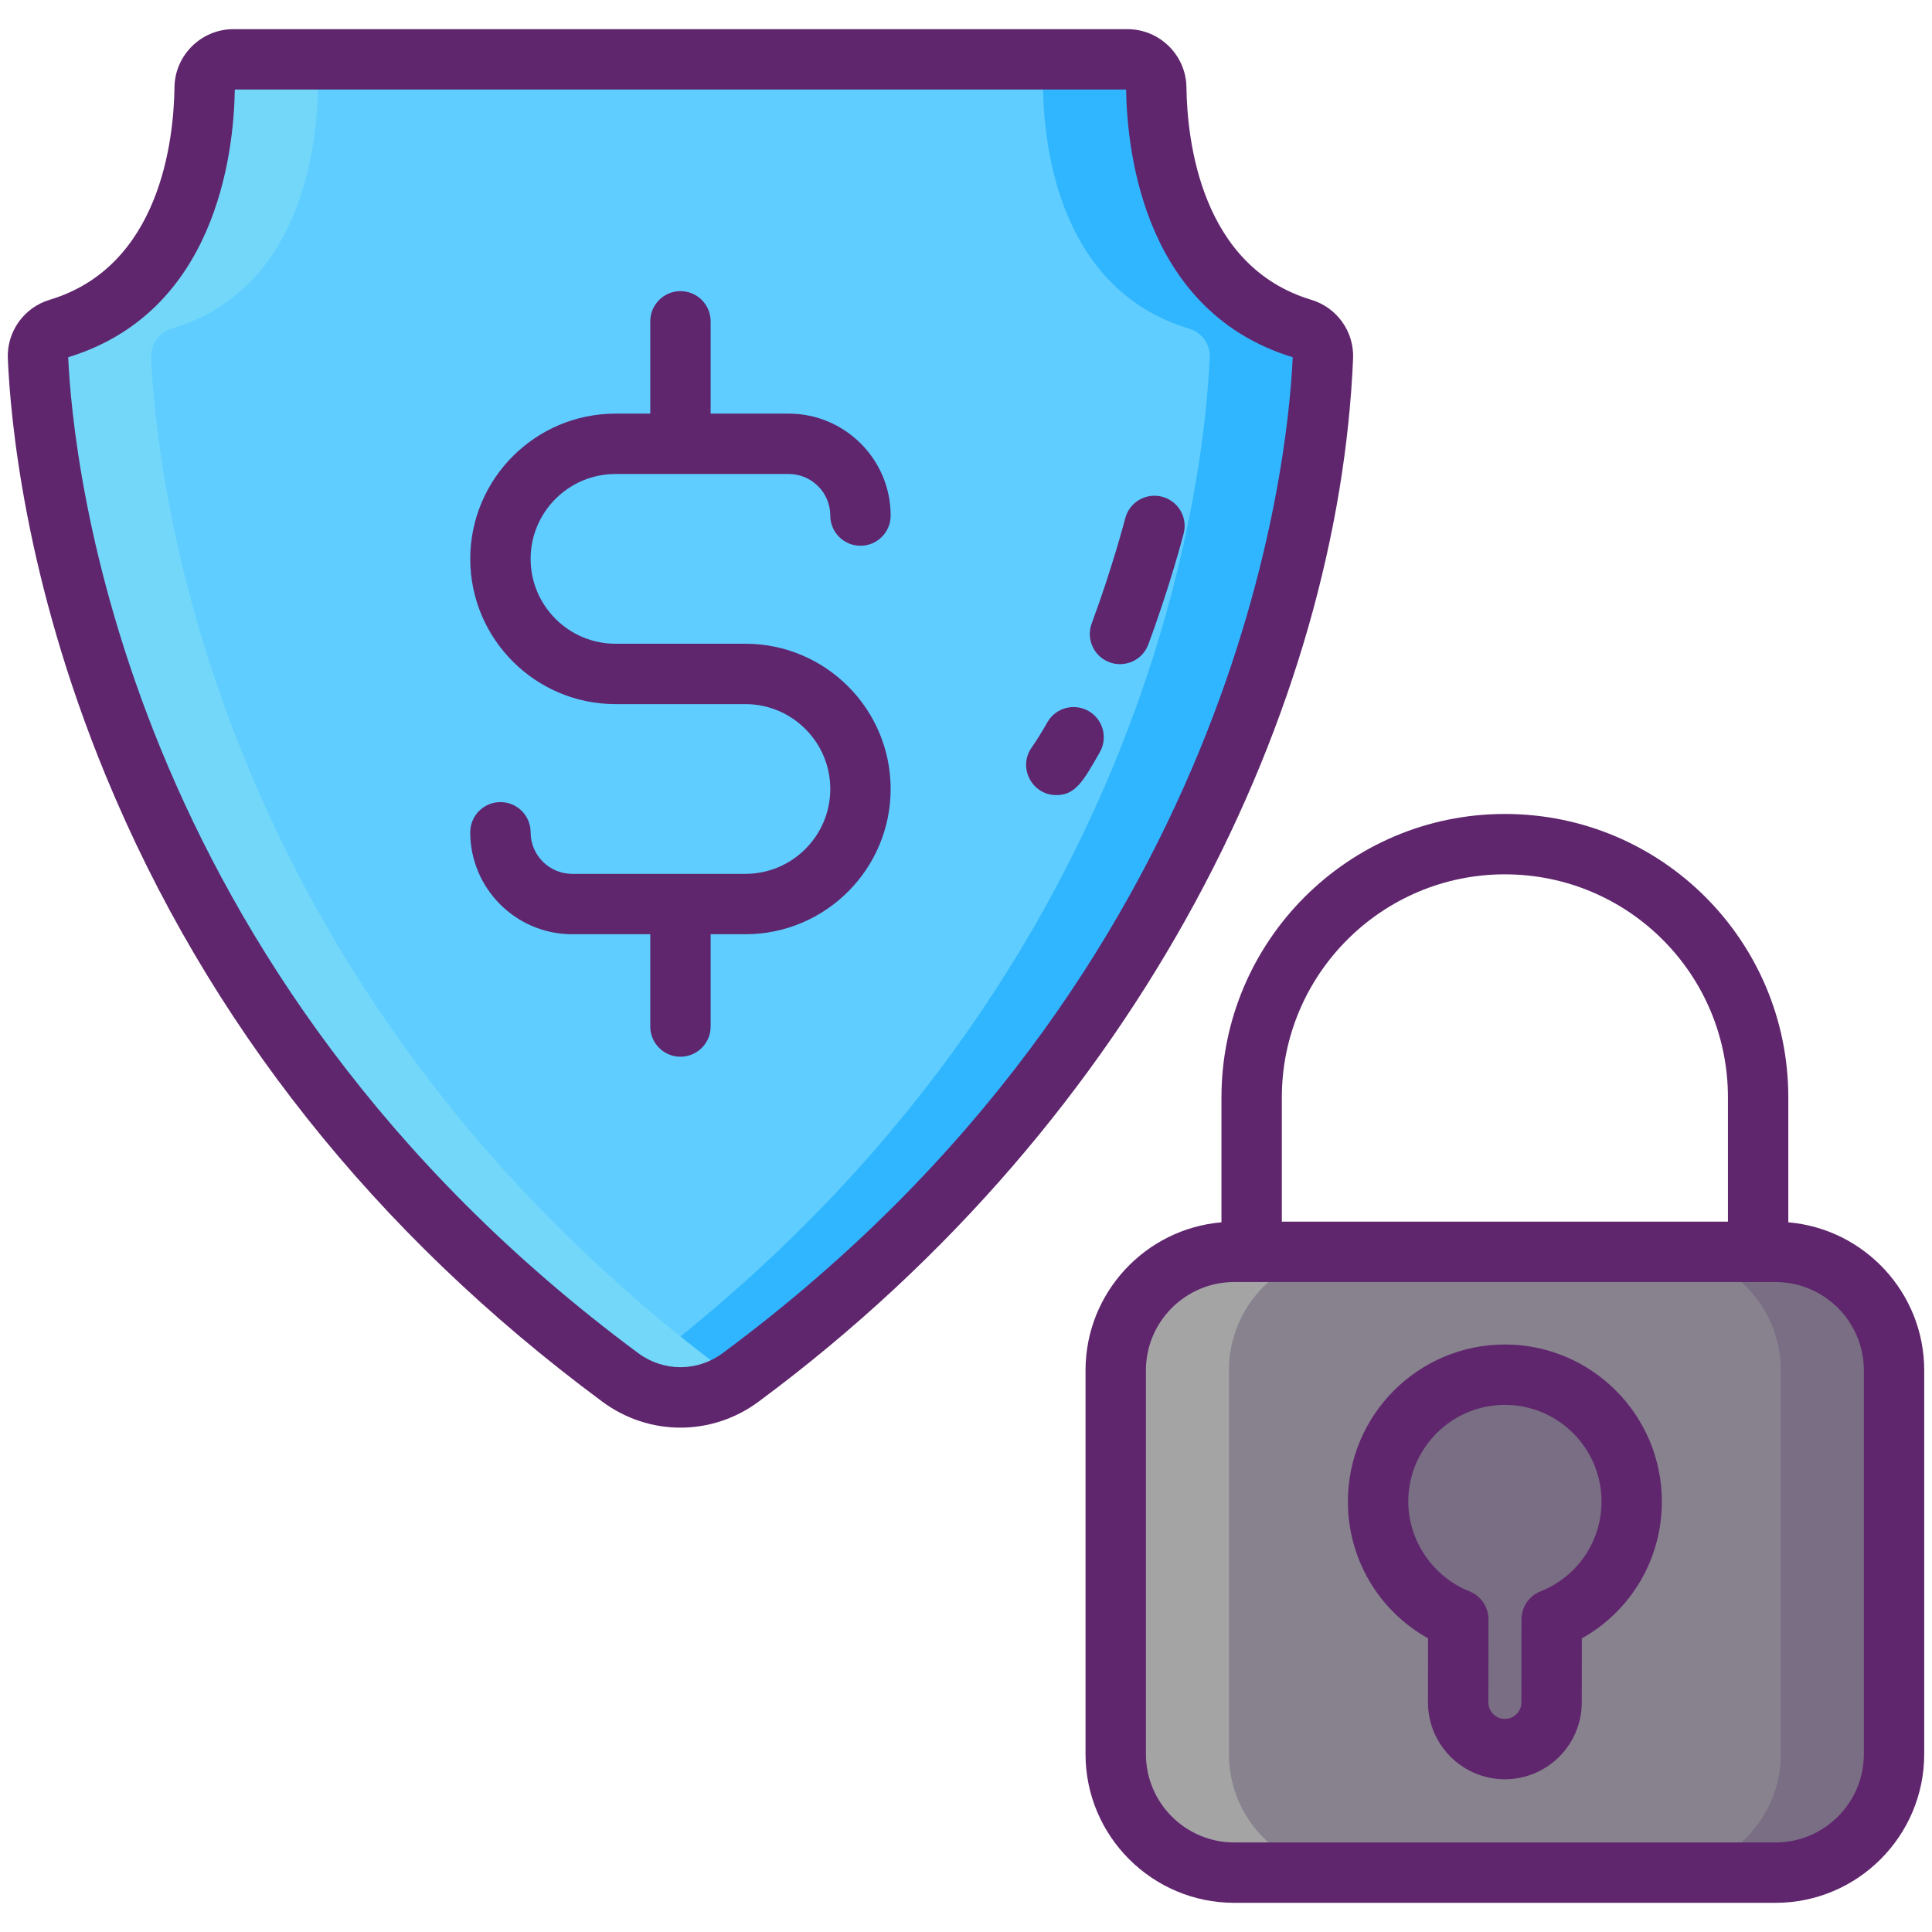 <svg enable-background="new 0 0 256 256" height="512" viewBox="0 0 256 256" width="512" xmlns="http://www.w3.org/2000/svg"><path d="m235.264 248.135h-71.72c-8.674 0-15.706-7.032-15.706-15.706v-50.848c0-8.674 7.032-15.706 15.706-15.706h71.72c8.674 0 15.706 7.032 15.706 15.706v50.848c0 8.674-7.032 15.706-15.706 15.706z" fill="#87828e"/><path d="m216.206 198.956c0-9.264-7.538-16.802-16.802-16.802s-16.802 7.538-16.802 16.802c0 7.078 4.419 13.148 10.626 15.62l-.014 11c0 3.418 2.771 6.189 6.189 6.189s6.189-2.771 6.189-6.189l.014-11c6.208-2.471 10.6-8.542 10.6-15.62z" fill="#796e84"/><path d="m172.592 43.552c-17.137-5.159-19.279-23.883-19.384-31.948-.027-2.059-1.745-3.738-3.804-3.738h-118.48c-2.059 0-3.777 1.679-3.804 3.738-.106 8.066-2.247 26.79-19.384 31.948-1.658.499-2.775 2.053-2.702 3.783.643 15.235 7.466 83.541 77.16 135.18 4.745 3.516 11.197 3.516 15.942 0 69.694-51.639 76.516-119.945 77.16-135.18.071-1.73-1.046-3.284-2.704-3.783z" fill="#5fcdff"/><path d="m175.29 47.334c-.64 15.24-7.46 83.54-77.15 135.18-4.59 3.4-10.77 3.52-15.47.34.16-.11.32-.23.47-.34 69.69-51.64 76.51-119.94 77.15-135.18.08-1.73-1.04-3.28-2.7-3.78-17.14-5.16-19.28-23.89-19.38-31.95-.03-2.06-1.75-3.74-3.81-3.74h15c2.06 0 3.78 1.68 3.81 3.74.1 8.06 2.24 26.79 19.38 31.95 1.66.5 2.78 2.05 2.7 3.78z" fill="#30b6ff"/><path d="m97.67 182.854c-4.7 3.18-10.88 3.07-15.48-.34-69.69-51.639-76.51-119.94-77.16-135.18-.07-1.73 1.05-3.28 2.71-3.78 17.13-5.16 19.27-23.89 19.38-31.95.03-2.06 1.75-3.74 3.8-3.74h15c-2.05 0-3.77 1.68-3.8 3.74-.11 8.06-2.25 26.79-19.38 31.95-1.66.5-2.78 2.05-2.71 3.78.65 15.24 7.47 83.54 77.16 135.18.16.121.32.231.48.34z" fill="#73d7f9"/><path d="m178.54 248.135h-15c-8.67 0-15.7-7.03-15.7-15.71v-50.84c0-8.68 7.03-15.71 15.7-15.71h15c-8.67 0-15.7 7.03-15.7 15.71v50.84c0 8.679 7.03 15.71 15.7 15.71z" fill="#a4a4a5"/><path d="m250.97 181.584v50.84c0 8.68-7.03 15.71-15.71 15.71h-15c8.68 0 15.71-7.03 15.71-15.71v-50.84c0-8.68-7.03-15.71-15.71-15.71h15c8.68.001 15.71 7.031 15.71 15.71z" fill="#796e84"/><g fill="#5f266d"><path d="m81.557 62.807h22.952c3.037 0 5.508 2.471 5.508 5.508 0 2.209 1.791 4 4 4s4-1.791 4-4c0-7.448-6.06-13.508-13.508-13.508h-10.345v-12.23c0-2.209-1.791-4-4-4s-4 1.791-4 4v12.23h-4.607c-10.612 0-19.246 8.634-19.246 19.246s8.634 19.246 19.246 19.246h17.214c6.201 0 11.246 5.045 11.246 11.246s-5.045 11.246-11.246 11.246h-22.952c-3.037 0-5.509-2.471-5.509-5.508 0-2.209-1.791-4-4-4s-4 1.791-4 4c0 7.448 6.06 13.508 13.509 13.508h10.345v12.23c0 2.209 1.791 4 4 4s4-1.791 4-4v-12.23h4.606c10.612 0 19.246-8.634 19.246-19.246s-8.634-19.246-19.246-19.246h-17.213c-6.201 0-11.246-5.045-11.246-11.246s5.045-11.246 11.246-11.246z"/><path d="m236.96 161.961v-16.547c0-20.787-16.82-37.56-37.561-37.56-20.705 0-37.55 16.85-37.55 37.56v16.547c-10.073.864-18.011 9.326-18.011 19.62v50.848c0 10.866 8.84 19.706 19.705 19.706h71.72c10.866 0 19.706-8.84 19.706-19.706v-50.848c.001-10.294-7.935-18.755-18.009-19.62zm-37.56-46.107c16.292 0 29.561 13.171 29.561 29.56v16.461h-59.11v-16.461c-.001-16.299 13.255-29.56 29.549-29.56zm47.57 116.575c0 6.455-5.251 11.706-11.706 11.706h-71.72c-6.454 0-11.705-5.251-11.705-11.706v-50.848c0-6.455 5.251-11.706 11.705-11.706h71.72c6.455 0 11.706 5.251 11.706 11.706z"/><path d="m199.404 178.154c-11.47 0-20.802 9.332-20.802 20.802 0 7.627 4.09 14.479 10.623 18.135l-.011 8.484c0 5.618 4.571 10.189 10.189 10.189s10.188-4.571 10.188-10.185l.011-8.486c6.52-3.651 10.603-10.505 10.603-18.138.001-11.469-9.331-20.801-20.801-20.801zm4.723 32.706c-1.521.604-2.519 2.075-2.521 3.711l-.014 11.004c0 1.207-.981 2.189-2.188 2.189s-2.189-.982-2.189-2.185l.014-11c.002-1.64-.997-3.115-2.521-3.722-4.849-1.93-8.105-6.713-8.105-11.902 0-7.059 5.743-12.802 12.802-12.802s12.802 5.743 12.802 12.802c-.001 5.278-3.172 9.951-8.08 11.905z"/><path d="m179.29 47.504c.15-3.554-2.13-6.755-5.545-7.782-14.651-4.41-16.446-21.17-16.537-28.171-.057-4.238-3.558-7.686-7.804-7.686h-118.48c-4.248 0-7.749 3.448-7.804 7.686-.091 7.001-1.886 23.761-16.536 28.171-3.416 1.027-5.697 4.228-5.547 7.782.337 7.983 2.277 29.352 12.984 55.296 13.485 32.674 35.62 60.575 65.79 82.929 6.19 4.587 14.512 4.59 20.704 0 51.134-37.887 76.848-92.439 78.775-138.225zm-83.537 131.797c-3.342 2.479-7.835 2.479-11.179 0-68.448-50.716-74.935-118.425-75.537-131.964 19.429-5.948 21.93-26.606 22.079-35.472h118.096c.149 8.863 2.648 29.522 22.078 35.472-.6 13.538-7.084 81.245-75.537 131.964z"/><path d="m144.225 94.206c-1.925-1.088-4.364-.408-5.45 1.515-.696 1.232-1.398 2.358-2.087 3.348-1.853 2.662.077 6.286 3.278 6.286 2.497 0 3.555-1.77 5.773-5.698 1.087-1.925.409-4.365-1.514-5.451z"/><path d="m153.97 65.814c-2.142-.553-4.32.734-4.873 2.873-.017.064-1.683 6.482-4.442 13.926-.768 2.071.289 4.373 2.36 5.142 2.069.766 4.371-.286 5.142-2.36 2.899-7.824 4.615-14.43 4.687-14.707.551-2.14-.736-4.322-2.874-4.874z"/></g></svg>